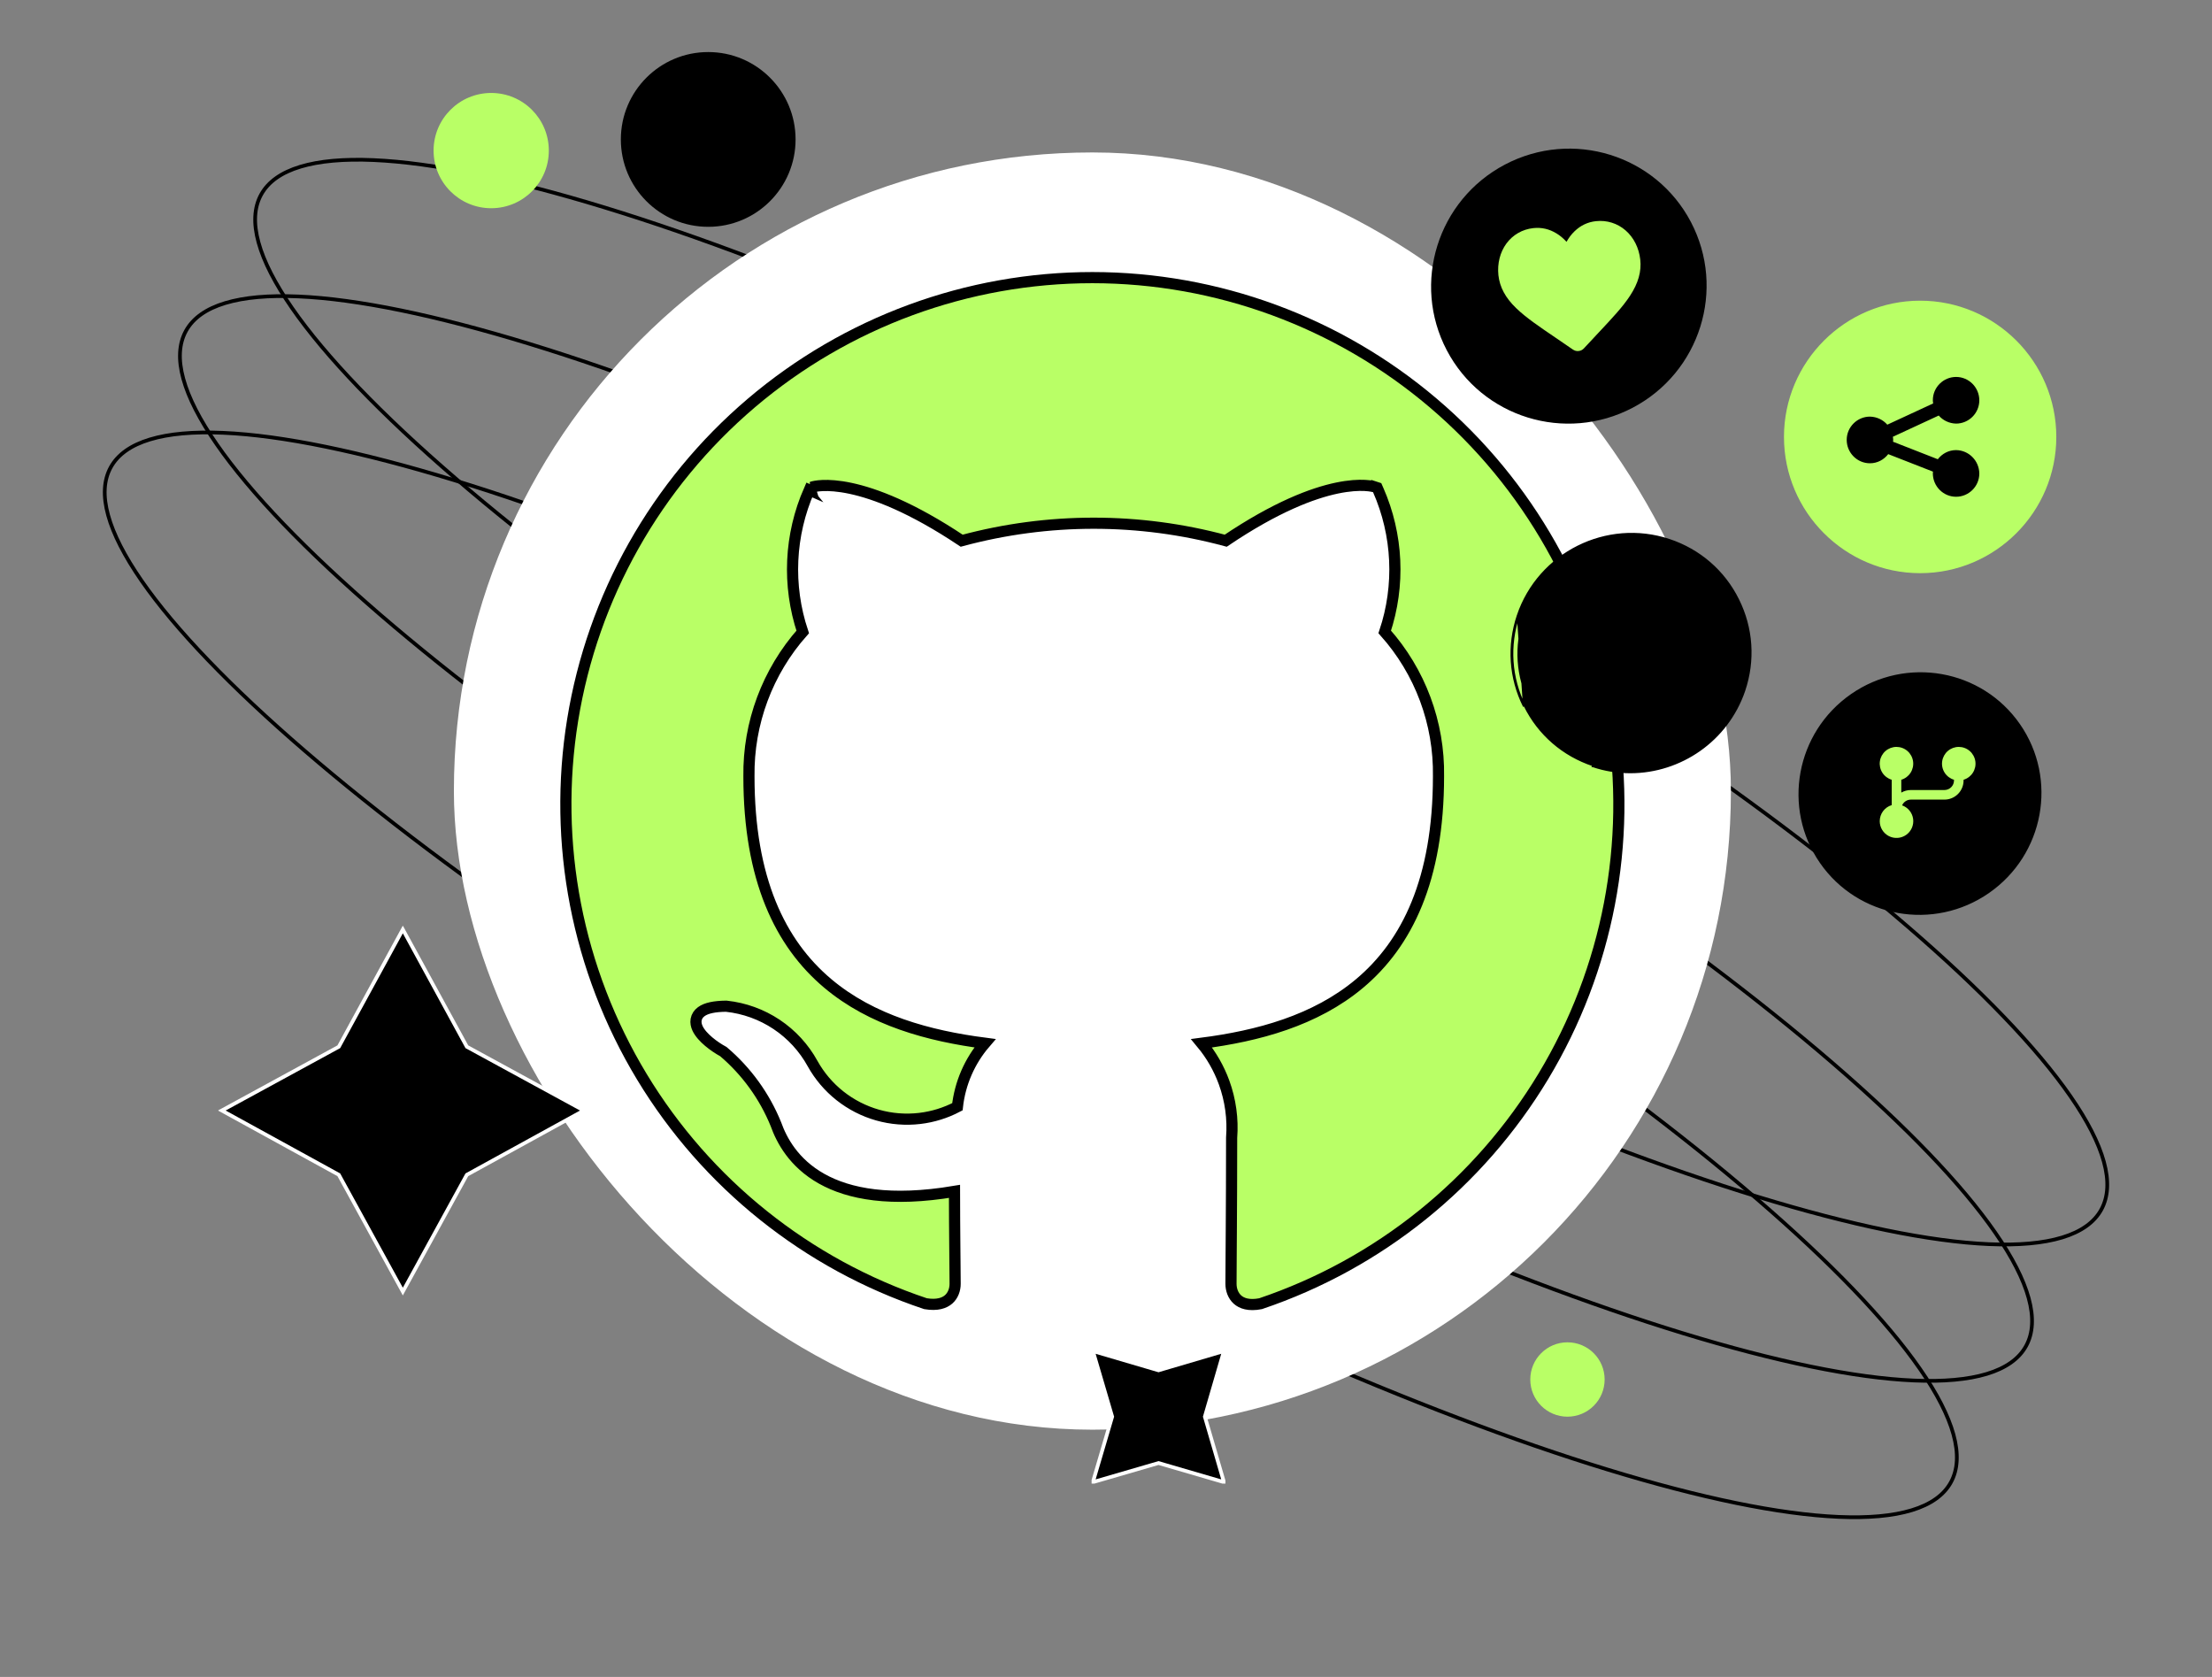 <svg width="595" height="451" viewBox="0 0 595 451" fill="none" xmlns="http://www.w3.org/2000/svg">
<rect x="0" y="0" width="595" height="451" fill="#808080" stroke="none"/>
<path d="M565.208 325.333C563.308 328.777 559.77 331.268 554.674 332.813C549.577 334.359 542.965 334.943 535.003 334.6C519.083 333.913 497.881 329.524 472.867 321.868C422.846 306.558 357.684 278.216 289.245 240.465C220.806 202.715 162.072 162.717 122.44 128.575C102.62 111.501 87.598 95.909 78.525 82.81C73.987 76.259 70.954 70.355 69.542 65.218C68.131 60.084 68.35 55.763 70.25 52.319C72.15 48.875 75.688 46.384 80.783 44.839C85.881 43.293 92.493 42.709 100.454 43.052C116.375 43.739 137.577 48.128 162.591 55.784C212.611 71.094 277.773 99.436 346.213 137.187C414.652 174.937 473.385 214.934 513.018 249.077C532.837 266.15 547.859 281.742 556.933 294.842C561.47 301.393 564.504 307.297 565.916 312.434C567.327 317.568 567.107 321.889 565.208 325.333Z" stroke="black"/>
<path d="M544.977 362.007C543.078 365.451 539.539 367.942 534.444 369.487C529.346 371.033 522.734 371.617 514.773 371.273C498.852 370.587 477.651 366.198 452.636 358.542C402.616 343.232 337.454 314.89 269.015 277.139C200.575 239.388 141.842 199.391 102.209 165.249C82.39 148.175 67.368 132.583 58.294 119.483C53.757 112.933 50.723 107.029 49.312 101.892C47.9 96.758 48.12 92.436 50.02 88.993C51.919 85.549 55.458 83.058 60.553 81.512C65.651 79.966 72.263 79.383 80.224 79.726C96.144 80.413 117.346 84.802 142.36 92.458C192.381 107.767 257.543 136.11 325.982 173.86C394.422 211.611 453.155 251.608 492.787 285.75C512.607 302.824 527.629 318.416 536.703 331.516C541.24 338.067 544.273 343.971 545.685 349.107C547.096 354.241 546.877 358.563 544.977 362.007Z" stroke="black"/>
<path d="M524.749 398.681C522.849 402.125 519.311 404.616 514.215 406.161C509.118 407.707 502.506 408.291 494.544 407.948C478.624 407.261 457.422 402.872 432.408 395.216C382.387 379.906 317.225 351.564 248.786 313.813C180.347 276.063 121.613 236.066 81.981 201.923C62.161 184.85 47.139 169.258 38.066 156.158C33.528 149.607 30.495 143.703 29.083 138.566C27.672 133.432 27.892 129.111 29.791 125.667C31.691 122.223 35.229 119.732 40.324 118.187C45.422 116.641 52.034 116.057 59.995 116.4C75.916 117.087 97.118 121.476 122.132 129.132C172.152 144.442 237.314 172.784 305.754 210.535C374.193 248.285 432.926 288.283 472.559 322.425C492.378 339.499 507.401 355.091 516.474 368.19C521.012 374.741 524.045 380.645 525.457 385.782C526.868 390.916 526.648 395.237 524.749 398.681Z" stroke="black"/>
<circle cx="132.127" cy="40.5" r="15.5" fill="#B9FF66"/>
<circle cx="421.627" cy="371" r="10" fill="#B9FF66"/>
<rect x="122.09" y="41" width="343.5" height="343.5" rx="171.75" fill="white"/>
<path d="M219.057 132.374L217.684 131.769C212.365 143.845 211.744 157.459 215.92 169.953C206.432 180.632 201.266 194.479 201.456 208.784C201.458 236.478 209.892 253.714 222.607 264.439C234.474 274.448 249.863 278.606 264.945 280.567C260.823 285.371 258.23 291.321 257.531 297.647C254.377 299.305 250.943 300.371 247.399 300.789C243.599 301.237 239.747 300.931 236.065 299.887C232.384 298.844 228.944 297.085 225.943 294.71C222.943 292.336 220.441 289.393 218.581 286.051C216.246 281.805 212.922 278.185 208.89 275.498C204.857 272.811 200.235 271.136 195.416 270.615L195.326 270.606L195.234 270.607C192.202 270.65 189.981 271.088 188.638 272.074C187.907 272.612 187.405 273.337 187.251 274.216C187.105 275.055 187.306 275.854 187.613 276.527C188.212 277.841 189.408 279.099 190.648 280.144C191.877 281.178 193.293 282.121 194.592 282.828C200.799 288.1 205.643 294.793 208.71 302.339C210.22 306.569 213.448 312.767 221.03 317.018C228.366 321.131 239.556 323.298 256.746 320.409C256.753 325.768 256.792 330.911 256.831 335.181C256.844 336.636 256.857 337.988 256.869 339.212C256.896 341.985 256.917 344.102 256.917 345.272C256.917 346.827 256.362 348.392 255.189 349.433C254.063 350.431 252.137 351.149 248.951 350.612C217.093 339.966 190.054 318.343 172.665 289.602C155.256 260.829 148.654 226.8 154.04 193.604C159.427 160.409 176.45 130.213 202.064 108.421C227.677 86.629 260.21 74.662 293.84 74.663C327.442 74.681 359.944 86.641 385.545 108.407C411.145 130.172 428.177 160.328 433.601 193.49C439.024 226.652 432.486 260.662 415.153 289.449C397.837 318.208 370.874 339.885 339.068 350.618C335.89 351.232 333.977 350.513 332.858 349.505C331.68 348.445 331.121 346.834 331.121 345.272C331.121 343.666 331.14 340.884 331.166 337.173C331.178 335.327 331.193 333.25 331.207 330.975C331.25 324.144 331.293 315.527 331.293 305.971C331.683 300.93 330.99 295.863 329.259 291.111C327.859 287.27 325.808 283.708 323.203 280.577C338.305 278.625 353.765 274.51 365.694 264.506C378.455 253.803 386.938 236.566 386.94 208.786C387.173 194.472 382.001 180.608 372.476 169.95C376.652 157.457 376.03 143.844 370.711 131.769L370.441 131.157L369.806 130.949L369.338 132.374C369.806 130.949 369.805 130.948 369.803 130.948L369.8 130.947L369.792 130.944L369.774 130.938C369.76 130.934 369.744 130.929 369.724 130.923C369.685 130.912 369.633 130.898 369.57 130.881C369.444 130.849 369.269 130.808 369.045 130.767C368.598 130.683 367.955 130.594 367.112 130.552C365.425 130.466 362.942 130.568 359.614 131.263C353.052 132.635 343.217 136.314 329.708 145.416C306.448 139.147 281.943 139.148 258.683 145.417C245.168 136.405 235.336 132.729 228.782 131.334C225.457 130.627 222.978 130.508 221.295 130.577C220.454 130.612 219.814 130.693 219.367 130.771C219.144 130.81 218.97 130.848 218.844 130.879C218.781 130.894 218.73 130.908 218.691 130.918C218.671 130.924 218.655 130.929 218.641 130.933L218.623 130.938L218.615 130.94L218.612 130.941C218.611 130.942 218.609 130.942 219.057 132.374Z" fill="#B9FF66" stroke="black" stroke-width="3"/>
<path d="M439.168 109.658C457.3 100.132 464.314 77.768 454.832 59.705C445.351 41.643 422.965 34.722 404.832 44.248C386.7 53.774 379.686 76.139 389.168 94.202C398.649 112.264 421.035 119.184 439.168 109.658Z" fill="black"/>
<path d="M405.192 65.511C406.937 63.131 409.516 61.662 412.451 61.345C414.672 61.107 416.735 61.583 418.678 62.773C419.67 63.369 420.542 64.123 421.375 65.035C421.97 63.964 422.684 63.012 423.517 62.218C425.143 60.631 427.087 59.718 429.269 59.48C432.204 59.163 435.06 60.036 437.281 61.98C439.462 63.885 440.851 66.662 441.207 69.797C441.564 73.011 440.692 76.106 438.471 79.519C436.487 82.574 433.473 85.748 429.982 89.478C428.793 90.748 427.444 92.177 426.056 93.684C425.699 94.081 425.183 94.359 424.628 94.399C424.072 94.478 423.557 94.319 423.081 94.002C421.375 92.811 419.749 91.7 418.321 90.748C414.117 87.891 410.468 85.431 407.85 82.891C404.915 80.074 403.407 77.217 403.05 74.003C402.733 70.868 403.487 67.853 405.192 65.511Z" fill="#B9FF66"/>
<path d="M541.75 142.78C555.695 128.83 555.695 106.211 541.75 92.26C527.805 78.309 505.195 78.309 491.25 92.26C477.305 106.211 477.305 128.83 491.25 142.78C505.195 156.731 527.805 156.731 541.75 142.78Z" fill="#B9FF66"/>
<path d="M516.493 154.147C496.326 154.147 479.867 137.723 479.867 117.506C479.867 97.331 496.285 80.865 516.493 80.865C536.702 80.865 553.119 97.289 553.119 117.506C553.119 137.681 536.702 154.147 516.493 154.147ZM516.493 82.699C497.326 82.699 481.701 98.289 481.701 117.506C481.701 136.681 497.285 152.312 516.493 152.312C535.661 152.312 551.286 136.722 551.286 117.506C551.286 98.331 535.702 82.699 516.493 82.699Z" fill="#B9FF66"/>
<path d="M526.16 121.049C524.16 121.049 522.41 122.008 521.243 123.508L509.201 118.798C509.201 118.631 509.243 118.506 509.243 118.339C509.243 118.048 509.201 117.756 509.159 117.464L521.493 111.753C522.618 113.045 524.285 113.879 526.16 113.921C529.577 113.921 532.41 111.128 532.41 107.668C532.41 104.208 529.618 101.374 526.16 101.374C522.743 101.374 519.91 104.167 519.91 107.626C519.91 107.918 519.951 108.21 519.993 108.502L507.659 114.213C506.534 112.92 504.868 112.087 502.993 112.045C499.576 112.045 496.742 114.838 496.742 118.298C496.742 121.757 499.534 124.592 502.993 124.592C504.993 124.592 506.743 123.633 507.909 122.133L519.951 126.843C519.951 127.01 519.91 127.135 519.91 127.302C519.91 130.761 522.701 133.596 526.16 133.596C529.577 133.596 532.41 130.803 532.41 127.343C532.368 123.883 529.577 121.091 526.16 121.049Z" fill="black"/>
<path d="M542.945 195.023C553.041 209.574 549.368 229.609 534.733 239.771C520.098 249.934 500.05 246.369 489.955 231.819C479.859 217.268 483.533 197.233 498.168 187.07C512.803 176.908 532.85 180.472 542.945 195.023Z" fill="black" stroke="black" stroke-width="0.967"/>
<path d="M505.625 220.845C505.626 221.672 505.853 222.483 506.283 223.189C506.713 223.896 507.328 224.47 508.063 224.851C508.797 225.231 509.622 225.402 510.447 225.345C511.271 225.288 512.065 225.005 512.74 224.528C513.415 224.05 513.946 223.396 514.275 222.638C514.603 221.879 514.717 221.044 514.604 220.225C514.49 219.406 514.154 218.634 513.631 217.994C513.108 217.353 512.419 216.868 511.64 216.593C511.84 216.133 512.171 215.742 512.59 215.467C513.01 215.192 513.501 215.046 514.002 215.046H523.023C524.39 215.046 525.701 214.503 526.668 213.536C527.635 212.57 528.178 211.258 528.178 209.891V209.704C529.213 209.392 530.103 208.718 530.683 207.806C531.264 206.893 531.497 205.802 531.341 204.732C531.185 203.662 530.65 202.683 529.832 201.974C529.015 201.265 527.971 200.874 526.889 200.87C525.805 200.869 524.757 201.259 523.936 201.968C523.116 202.676 522.578 203.657 522.422 204.73C522.265 205.802 522.501 206.896 523.084 207.809C523.668 208.723 524.561 209.396 525.6 209.704V209.891C525.6 210.575 525.329 211.23 524.845 211.714C524.362 212.197 523.707 212.469 523.023 212.469H514.002C513.063 212.469 512.182 212.72 511.425 213.158V209.704C512.46 209.392 513.349 208.718 513.93 207.806C514.511 206.893 514.744 205.802 514.588 204.732C514.432 203.662 513.897 202.683 513.079 201.974C512.262 201.265 511.218 200.874 510.136 200.87C509.052 200.869 508.004 201.259 507.183 201.968C506.363 202.676 505.825 203.657 505.669 204.73C505.512 205.802 505.747 206.896 506.331 207.809C506.915 208.723 507.808 209.396 508.847 209.704V216.522C507.916 216.799 507.1 217.37 506.519 218.149C505.939 218.928 505.625 219.874 505.625 220.845Z" fill="#B9FF66"/>
<path d="M452.287 203.557C467.805 195.999 474.298 177.365 466.79 161.936C459.282 146.508 440.616 140.127 425.098 147.684C409.58 155.242 403.086 173.876 410.594 189.304C418.102 204.733 436.769 211.114 452.287 203.557Z" fill="#B9FF66"/>
<path d="M408.263 165.507L408.263 165.507C413.942 148.752 432.206 139.617 449.019 145.202L449.019 145.202C457.151 147.913 463.735 153.596 467.543 161.28C471.351 168.931 471.932 177.617 469.189 185.751L469.189 185.752C464.607 199.182 451.99 207.703 438.534 207.703C435.178 207.703 431.757 207.187 428.432 206.057C428.431 206.057 428.431 206.057 428.431 206.057L428.512 205.82C420.443 203.129 413.911 197.491 410.133 189.868C406.354 182.276 405.778 173.659 408.5 165.587L408.263 165.507ZM408.263 165.507C405.52 173.642 406.101 182.328 409.909 189.979L408.263 165.507ZM411.573 189.148L411.573 189.147C407.985 181.968 407.445 173.805 410.017 166.148C414.304 153.504 426.182 145.497 438.854 145.497C441.999 145.497 445.205 145.973 448.347 147.053L448.349 147.053C456.003 149.595 462.194 154.963 465.783 162.175L465.783 162.175C469.371 169.354 469.911 177.517 467.339 185.175C462.003 200.933 444.822 209.511 429.007 204.269C421.353 201.728 415.162 196.359 411.573 189.148Z" fill="black" stroke="black" stroke-width="0.5"/>
<path d="M453.799 175.686C453.799 171.59 452.172 167.662 449.276 164.766C446.38 161.87 442.452 160.242 438.356 160.242M453.799 175.686H422.912M453.799 175.686C453.799 179.782 452.172 183.71 449.276 186.606C446.38 189.503 442.452 191.13 438.356 191.13M438.356 160.242C434.26 160.242 430.332 161.87 427.435 164.766C424.539 167.662 422.912 171.59 422.912 175.686M438.356 160.242C437.521 160.242 431.677 167.156 431.677 175.686C431.677 184.216 437.521 191.13 438.356 191.13M438.356 160.242C439.191 160.242 445.034 167.156 445.034 175.686C445.034 184.216 439.191 191.13 438.356 191.13M422.912 175.686C422.912 179.782 424.539 183.71 427.435 186.606C430.332 189.503 434.26 191.13 438.356 191.13" stroke="black" stroke-width="2.502" stroke-linecap="round" stroke-linejoin="round"/>
<g clip-path="url(#clip0_26_461)">
<path d="M125.575 281.509L157.051 298.659L125.575 315.947L108.356 347.354L91.137 315.947L59.661 298.659L91.137 281.509L108.356 249.964L125.575 281.509Z" fill="black" stroke="white" stroke-miterlimit="10"/>
</g>
<g clip-path="url(#clip1_26_461)">
<path d="M311.626 368.535L329.227 363.349L324.091 381L329.227 398.601L311.626 393.465L293.975 398.601L299.161 381L293.975 363.349L311.626 368.535Z" fill="black" stroke="white" stroke-miterlimit="10"/>
</g>
<circle cx="190.5" cy="37.5" r="23.5" fill="black"/>
<defs>
<clipPath id="clip0_26_461">
<rect width="70.326" height="70.326" fill="white" transform="translate(108.356 249) rotate(45)"/>
</clipPath>
<clipPath id="clip1_26_461">
<rect width="36" height="36" fill="white" transform="translate(293.627 363)"/>
</clipPath>
</defs>
</svg>
